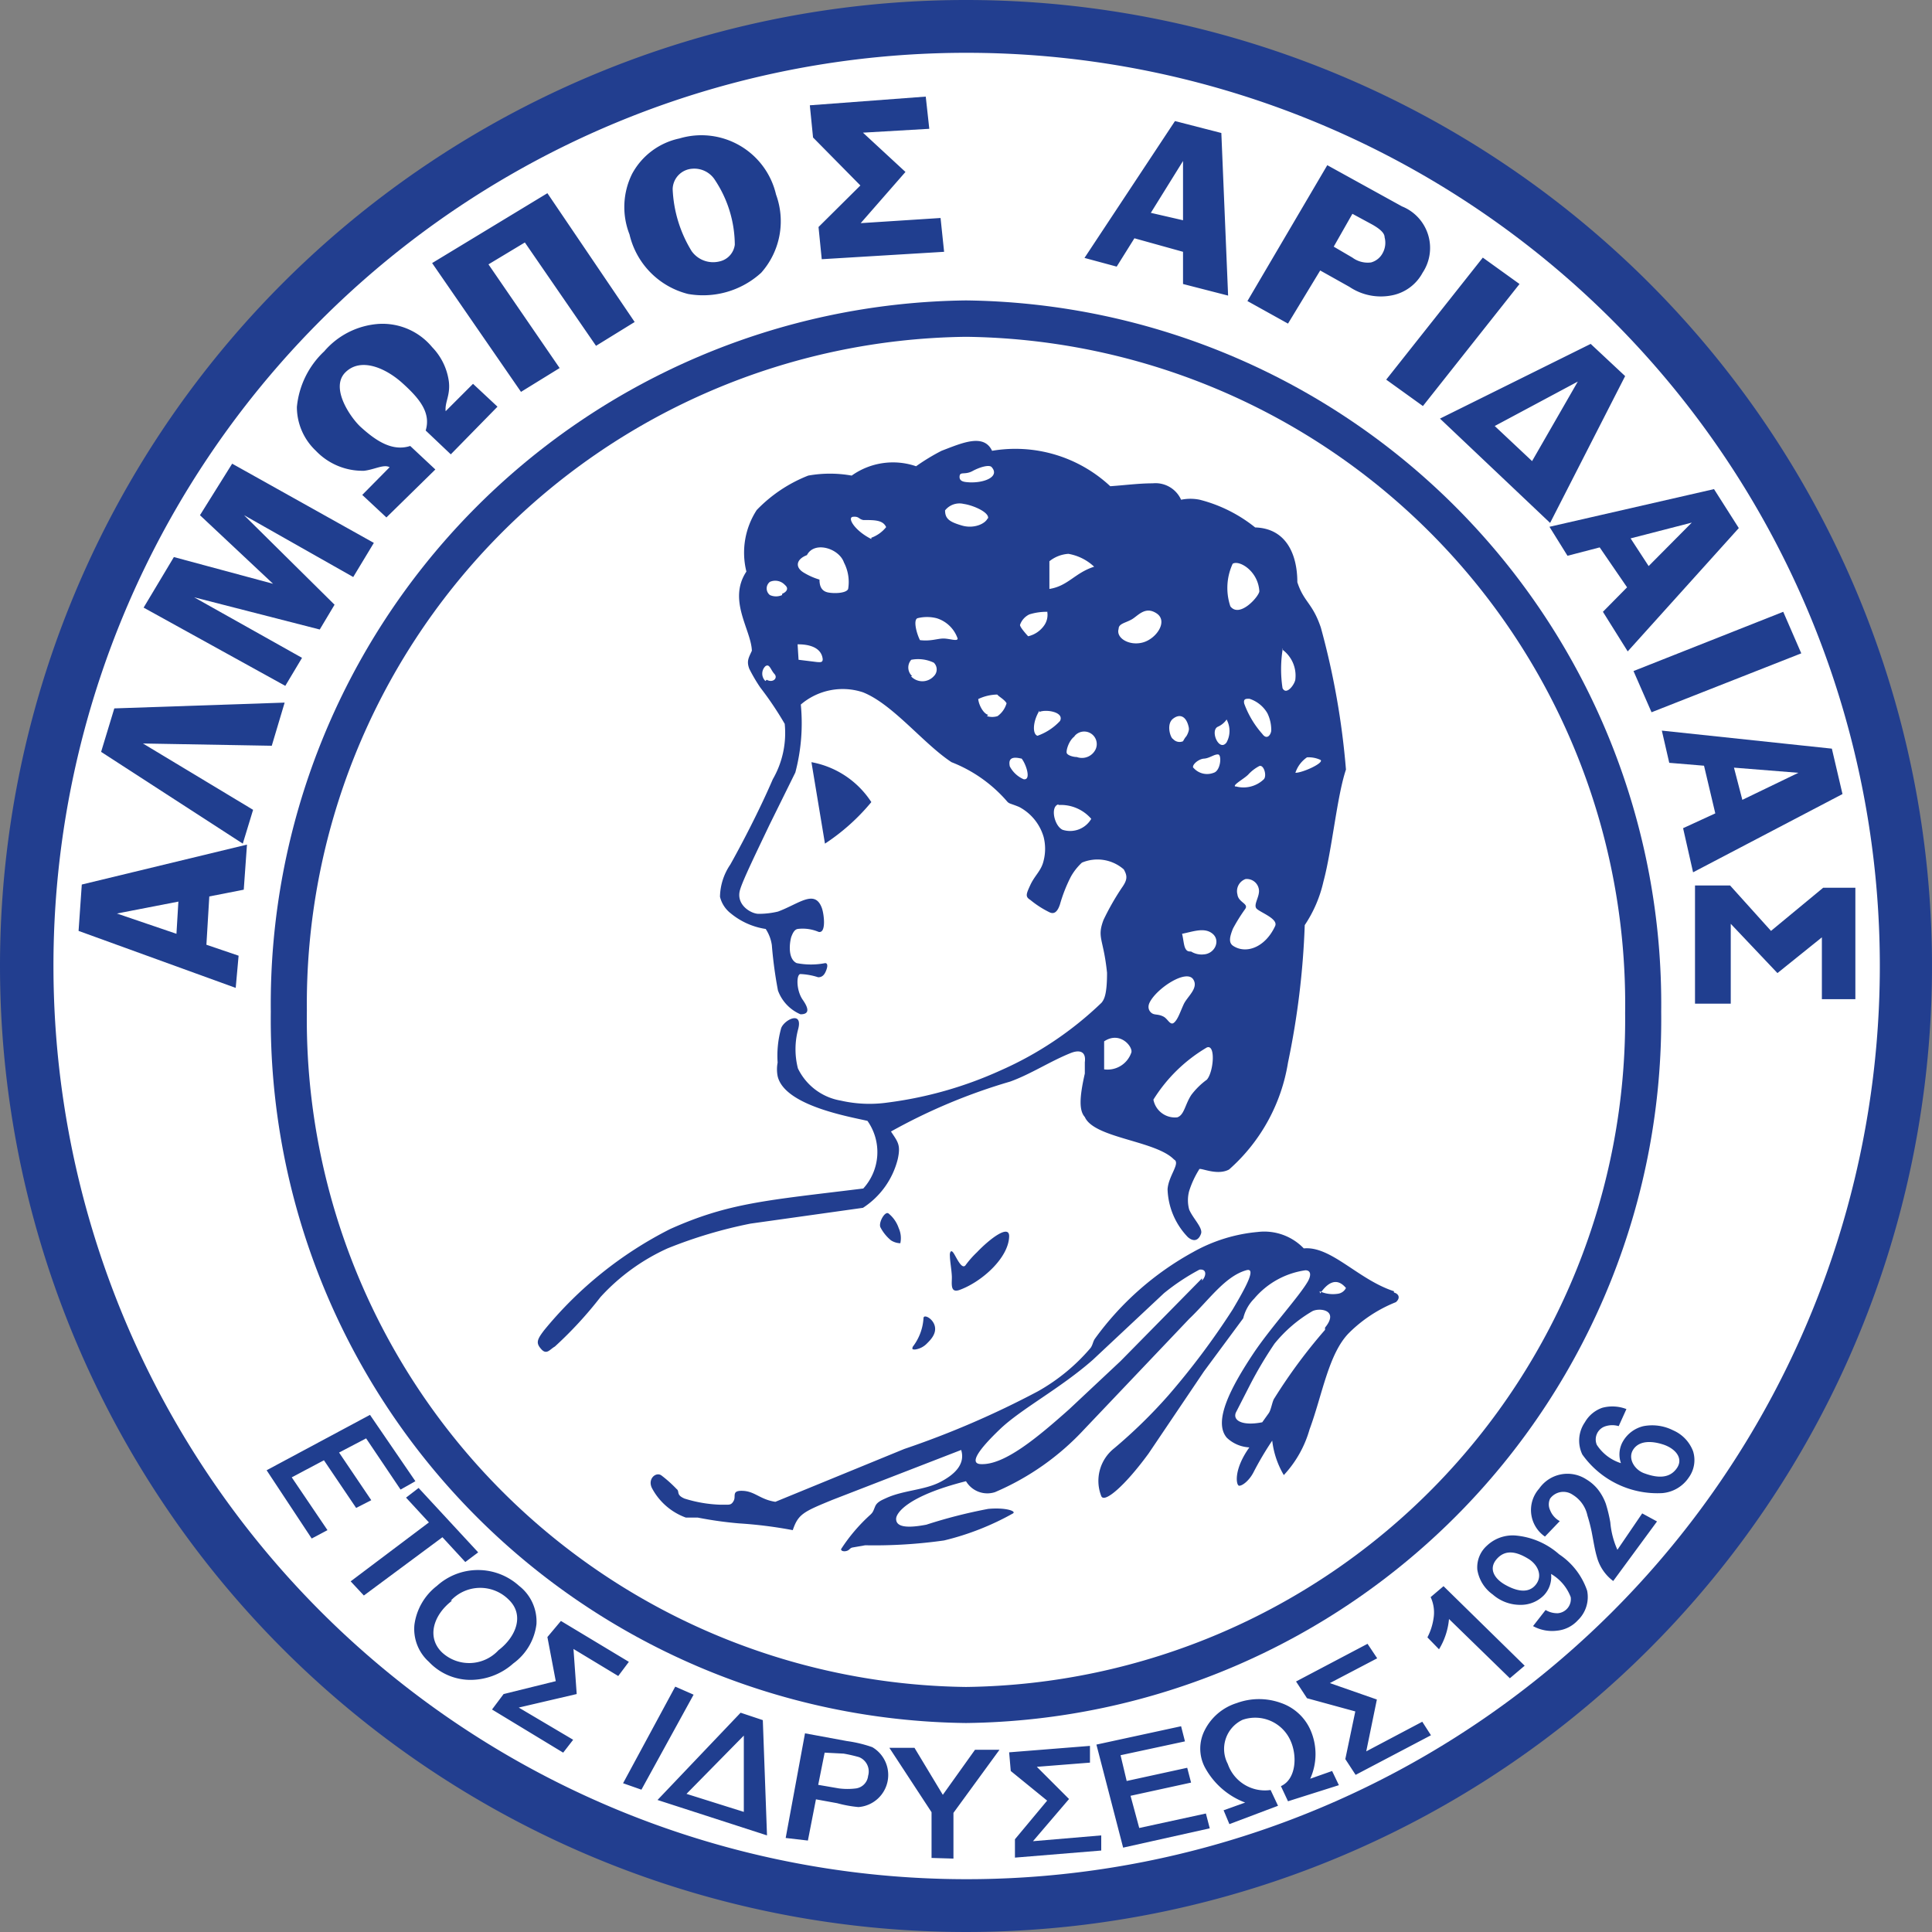 <?xml version="1.0" encoding="iso-8859-1"?>
<svg xmlns="http://www.w3.org/2000/svg" width="60" height="60" fill-rule="evenodd" xmlns:v="https://vecta.io/nano"><rect width="100%" height="100%" fill="#808080" stroke="none"/><path d="M30,0A30,30,0,1,1,0,30,30,30,0,0,1,30,0Z" fill="#223e8f"/><path d="M30,1.64A28.36,28.36,0,1,1,1.66,30,28.35,28.35,0,0,1,30,1.64Z" fill="#fff"/><path d="M30,9.33A21.85,21.85,0,0,1,51.59,31.42,21.85,21.85,0,0,1,30,53.51,21.85,21.85,0,0,1,8.41,31.42,21.85,21.85,0,0,1,30,9.33Z" fill="#223e8f"/><path d="M30,10.46a20.72,20.72,0,0,1,20.47,21A20.73,20.73,0,0,1,30,52.39a20.73,20.73,0,0,1-20.47-21A20.72,20.72,0,0,1,30,10.46Z" fill="#fff"/><path d="M24.37 22.48A2.87 2.87 0 0 1 24 24.2c-.43 1-1 2.08-1.32 2.65a1.83 1.83 0 0 0-.32 1 .93.93 0 0 0 .34.52 2.23 2.23 0 0 0 1.08.48 1.23 1.23 0 0 1 .19.5 13.27 13.27 0 0 0 .19 1.41 1.28 1.28 0 0 0 .7.74c.26 0 .28-.15.07-.45s-.2-.8-.07-.8a2.07 2.07 0 0 1 .55.1c.1 0 .17-.05.22-.15s.11-.28 0-.29a2.31 2.31 0 0 1-.89 0c-.31-.15-.2-.73-.16-.83s.09-.21.19-.23a1.26 1.26 0 0 1 .65.09c.25.06.17-.57.1-.75-.22-.58-.71-.12-1.36.12a2.58 2.58 0 0 1-.6.07c-.24 0-.73-.29-.57-.77.1-.32.51-1.16.91-2l.8-1.62a6 6 0 0 0 .17-2.11 2 2 0 0 1 1.93-.38c.93.37 1.87 1.59 2.75 2.17a4.39 4.39 0 0 1 1.71 1.2c.08.1.1.07.39.19a1.54 1.54 0 0 1 .76.93 1.49 1.49 0 0 1 0 .74c-.07.31-.27.45-.41.75s-.16.37 0 .47a3 3 0 0 0 .59.38c.14.07.25 0 .33-.25a4.67 4.67 0 0 1 .34-.86 1.79 1.79 0 0 1 .34-.43 1.24 1.24 0 0 1 1.3.21c.12.21.11.33-.06.57a7.89 7.89 0 0 0-.57 1c-.21.56 0 .57.11 1.64 0 .68-.09.83-.17.93a10.8 10.8 0 0 1-3.13 2.1 12.21 12.21 0 0 1-3.51 1 4 4 0 0 1-1.46-.06 1.81 1.81 0 0 1-1.33-1 2.4 2.4 0 0 1 0-1.19c.18-.62-.42-.33-.52-.06a3.16 3.16 0 0 0-.11 1.07 1.11 1.11 0 0 0 0 .42c.21.92 2.24 1.26 2.79 1.39a1.68 1.68 0 0 1-.13 2.1c-3 .37-4.17.44-6 1.26a12.11 12.11 0 0 0-3.91 3.14c-.23.3-.26.4-.09.59s.27 0 .42-.08a12.28 12.28 0 0 0 1.42-1.54 6.38 6.38 0 0 1 2.08-1.51 14.39 14.39 0 0 1 2.58-.77l3.49-.49A2.53 2.53 0 0 0 27.88 36c.1-.45 0-.54-.21-.86a17.83 17.83 0 0 1 3.7-1.55c.64-.23 1.24-.63 1.89-.89.23-.09.48-.08.43.29v.35c-.17.75-.18 1.15 0 1.35.29.66 2.2.73 2.77 1.32.21.11-.17.5-.2.92a2.24 2.24 0 0 0 .63 1.49c.21.18.35.07.41-.11s-.26-.48-.37-.75a1.1 1.1 0 0 1 0-.57 2.9 2.9 0 0 1 .31-.67c0-.09.54.21.93 0A5.62 5.62 0 0 0 40 33a25.09 25.09 0 0 0 .52-4.27 4 4 0 0 0 .58-1.35c.27-1 .42-2.65.7-3.48a24 24 0 0 0-.78-4.41c-.26-.77-.53-.79-.73-1.41 0-.84-.33-1.67-1.31-1.7a4.53 4.53 0 0 0-1.72-.86 1.43 1.43 0 0 0-.58 0 .87.87 0 0 0-.88-.51c-.43 0-.88.06-1.32.09a4.32 4.32 0 0 0-3.67-1.1c-.26-.55-.94-.24-1.57 0a6.45 6.45 0 0 0-.79.48 2.21 2.21 0 0 0-2 .29 3.82 3.82 0 0 0-1.35 0 4.5 4.5 0 0 0-1.6 1.07 2.43 2.43 0 0 0-.32 1.91c-.59.89.15 1.81.17 2.46-.1.22-.17.32-.08.56a5.12 5.12 0 0 0 .34.58 10.36 10.36 0 0 1 .76 1.13zm3.23 15.21c-.11-.1-.32.27-.26.42a1.3 1.3 0 0 0 .33.41.57.57 0 0 0 .29.09.75.75 0 0 0-.05-.47 1 1 0 0 0-.31-.45zm1.08 3.25c0-.14.29 0 .35.24s-.13.43-.24.54a.63.63 0 0 1-.37.19c-.07 0-.11 0-.07-.09a1.61 1.61 0 0 0 .33-.88zM29.5 39c0 .15.05.42.06.63s-.07.54.24.43c.69-.25 1.53-1 1.54-1.67 0-.37-.59.07-1 .5a3 3 0 0 0-.36.41c-.12.13-.28-.26-.37-.39s-.12.02-.11.09zm13.79 1.1c-1.11-.36-1.95-1.41-2.8-1.33a1.7 1.7 0 0 0-1.43-.51 5 5 0 0 0-2 .62 9.25 9.25 0 0 0-3.06 2.7c-.06.09-.06.18-.13.28a6 6 0 0 1-1.64 1.35A28.05 28.05 0 0 1 28.08 45l-4 1.64c-.47-.07-.63-.32-1-.34s-.22.16-.29.3-.14.13-.26.13h-.16a4.15 4.15 0 0 1-1.11-.19c-.28-.12-.14-.22-.25-.3a4 4 0 0 0-.47-.42c-.17-.12-.44.11-.29.4a1.94 1.94 0 0 0 1.05.91h.37a11.92 11.92 0 0 0 1.28.18 13.52 13.52 0 0 1 1.67.21c.17-.5.33-.57 1.23-.94l4-1.55c.13.42-.17.75-.66 1s-1.13.25-1.66.49c-.13.06-.29.12-.35.26s-.06.18-.16.27a5.35 5.35 0 0 0-.9 1.06c0 .07.11.08.19.05s.08-.08.16-.1l.4-.07a15.42 15.42 0 0 0 2.45-.15 8.38 8.38 0 0 0 2.14-.84c.11-.07-.23-.19-.77-.14a15.52 15.52 0 0 0-1.92.49c-.78.15-.94 0-.94-.18s.35-.71 2.17-1.17a.77.77 0 0 0 .9.34 8.11 8.11 0 0 0 2.77-1.95l3.26-3.43c.61-.58 1.11-1.32 1.77-1.51.33-.1 0 .51-.42 1.22a23.44 23.44 0 0 1-2 2.67 15.8 15.8 0 0 1-1.68 1.64 1.29 1.29 0 0 0-.4 1.48c.09.24.74-.32 1.47-1.32l1.72-2.55 1.22-1.65a1.29 1.29 0 0 1 .34-.61 2.55 2.55 0 0 1 1.59-.88c.15 0 .2.12.08.34-.27.47-1.1 1.37-1.66 2.19-.75 1.12-1.29 2.17-.86 2.67a1.09 1.09 0 0 0 .7.3c-.5.7-.41 1.18-.32 1.19s.3-.14.44-.4a9.86 9.86 0 0 1 .59-1 2.71 2.71 0 0 0 .36 1.07 3.47 3.47 0 0 0 .8-1.42c.4-1.08.59-2.36 1.23-3a4.34 4.34 0 0 1 1.45-.95c.15-.13.09-.26-.06-.3zm-2.31 0a1 1 0 0 0 .56.08.33.33 0 0 0 .26-.18c-.3-.36-.59-.14-.8.17zm.17 1.13c.46-.56-.2-.63-.41-.5a4.3 4.3 0 0 0-1.16 1 12.66 12.66 0 0 0-.75 1.26l-.45.88c-.1.25.21.42.82.3l.2-.28c.08-.11.11-.38.18-.47a16.7 16.7 0 0 1 1.57-2.12zm-3.82-1.53l-2.53 2.57-1.6 1.5c-1 .89-2 1.72-2.72 1.7-.41 0-.08-.46.58-1.09s1.87-1.26 2.88-2.15l2.21-2.07a6.77 6.77 0 0 1 1.1-.73c.23-.03.22.19.08.34zM25.2 23.67l.42 2.53a6.48 6.48 0 0 0 1.44-1.29 2.82 2.82 0 0 0-1.86-1.24zm13.47 4.56c.12-.17-.21-.2-.24-.45a.4.4 0 0 1 .25-.48.38.38 0 0 1 .42.37c0 .2-.16.41-.09.53s.7.32.59.56c-.31.67-.91.88-1.31.61-.14-.1-.1-.28 0-.53a5.39 5.39 0 0 1 .38-.61zm-1.61 2.19c.17.27-.19.53-.3.77s-.18.47-.3.57-.19-.12-.33-.19-.22-.05-.31-.08-.21-.16-.12-.35c.21-.44 1.15-1.06 1.36-.72zm-1.24 3.73a4.85 4.85 0 0 1 1.66-1.62c.28-.11.21.76 0 1A2.32 2.32 0 0 0 37 34c-.2.3-.22.63-.44.7a.68.68 0 0 1-.74-.55zm-1.53-1.81v.87a.78.78 0 0 0 .84-.51c.08-.16-.33-.7-.84-.36zM36.71 29c.35-.07.7-.21.95 0s.07.62-.28.64a.62.62 0 0 1-.39-.09c-.07 0-.13 0-.18-.1s-.06-.3-.1-.45zM25.45 18a2.08 2.08 0 0 1-.51-.23c-.26-.17-.2-.41.12-.53.23-.45 1-.21 1.15.23a1.31 1.31 0 0 1 .13.82c-.05.13-.41.15-.62.11s-.27-.2-.27-.4zm1.61-1.26c-.52-.26-.76-.67-.57-.69s.17.07.32.1c.36 0 .61 0 .71.22a1.05 1.05 0 0 1-.46.33zm3.62-.62c.08-.2-.46-.43-.75-.47a.57.57 0 0 0-.58.2c0 .27.15.36.52.47s.74-.05.81-.24zm-6.39 2.36a.46.46 0 0 1-.38 0 .26.26 0 0 1 0-.41.41.41 0 0 1 .47.1c.13.11.04.22-.09.27zm4 2.52a.48.48 0 0 0 .71 0 .29.29 0 0 0 0-.42 1.13 1.13 0 0 0-.7-.09.36.36 0 0 0 .03.51zm2.36 1.24a.55.55 0 0 0 .33 0 .74.74 0 0 0 .28-.4c-.07-.12-.22-.19-.29-.27a1.42 1.42 0 0 0-.59.14c.02.2.17.46.31.49zm-6.88-1.09a.32.32 0 0 1 0-.46c.13-.09.16.11.28.24s-.05.29-.24.18zm1-1.14c.14 0 .73 0 .78.46 0 .1-.06.1-.18.09l-.57-.07zm7.51 2.1c.2-.09.78 0 .64.28a1.75 1.75 0 0 1-.7.46c-.16-.05-.15-.44.06-.78zm6-4.6c.19-.13.79.21.83.85 0 .15-.61.85-.9.47a1.79 1.79 0 0 1 .09-1.36zm1.54 2.66a1 1 0 0 1 .41.91c0 .15-.28.54-.4.29a3.92 3.92 0 0 1 .01-1.24zm.41 3.83a.93.93 0 0 1 .36-.48.88.88 0 0 1 .42.08c.12.09-.55.4-.78.4zm-2.14-1.66a.74.74 0 0 1 0 .72c-.23.3-.52-.37-.27-.49a.64.64 0 0 0 .27-.22zm.28 2.08a.91.91 0 0 0 .88-.22c.1-.11 0-.46-.14-.41a1.23 1.23 0 0 0-.34.26c-.12.13-.52.34-.4.38zm-1.31-.58a.56.56 0 0 0 .63.16c.22-.06.26-.56.14-.57s-.27.12-.44.13-.39.2-.33.29zm-.14-1.24c-.07-.35-.27-.45-.49-.28s-.08.6 0 .63a.27.27 0 0 0 .31.07s.06-.11.09-.14.11-.19.09-.27zm2.56.08a1.19 1.19 0 0 0-.12-.53 1 1 0 0 0-.56-.45c-.11 0-.19 0-.16.15a2.92 2.92 0 0 0 .56.94c.15.21.27.02.28-.1zm-7.76.87c.14.16.32.69.07.65a.88.88 0 0 1-.43-.4c-.03-.15-.03-.34.36-.24zm1.65-.69a.39.39 0 0 1 .66.4.47.47 0 0 1-.59.25c-.11 0-.28-.05-.31-.12s.06-.39.24-.52zm-4.88-3.66a1.21 1.21 0 0 1 .6 0 1 1 0 0 1 .65.63c0 .1-.25 0-.44 0s-.39.09-.73.05c-.11-.22-.21-.62-.08-.68zm2.3-4.7c-.08-.07-.35 0-.59.13s-.39 0-.4.17.18.17.31.18c.49.02.95-.19.68-.48zm1.8 3.79c.58-.09.79-.5 1.39-.69a1.55 1.55 0 0 0-.8-.4 1.05 1.05 0 0 0-.59.23v.86zm-.07.69a.57.57 0 0 1-.09.44.84.84 0 0 1-.5.34s-.28-.3-.25-.36a.56.56 0 0 1 .29-.32 1.8 1.8 0 0 1 .55-.08zm.35 6c-.26.07-.13.67.13.79a.76.76 0 0 0 .89-.34 1.25 1.25 0 0 0-1.02-.43zm1.87-5.45c0-.16.2-.18.4-.29s.42-.43.78-.19 0 .78-.42.9-.85-.13-.76-.42z" fill="#223e8f"/><g fill="#203e8f"><path d="M19.71 10l-1.2.74-2.21-3.21-1.13.68 2.21 3.22-1.2.74-2.76-4L17 6zm-.16-2.72a2.32 2.32 0 0 1 .08-1.88 2.18 2.18 0 0 1 1.47-1.1 2.38 2.38 0 0 1 3 1.74 2.41 2.41 0 0 1-.46 2.43 2.68 2.68 0 0 1-2.27.66 2.49 2.49 0 0 1-1.82-1.85zm2.79.84a.61.61 0 0 0 .48-.52 3.67 3.67 0 0 0-.61-2 .76.76 0 0 0-.71-.36.65.65 0 0 0-.61.63 4 4 0 0 0 .59 1.93.82.82 0 0 0 .86.32zm6.98-.3l-3.8.23-.1-1 1.3-1.29-1.47-1.49-.1-1 3.6-.27.11 1-2.06.12 1.32 1.22-1.39 1.59 2.48-.16zM12.1 14.51c-.18-.1-.46.07-.79.11a2 2 0 0 1-1.5-.62 1.87 1.87 0 0 1-.59-1.36 2.72 2.72 0 0 1 .85-1.73 2.45 2.45 0 0 1 1.68-.85 2 2 0 0 1 1.67.72 1.9 1.9 0 0 1 .52 1.07c.05.43-.13.64-.1.92l.85-.85.76.71L14 14.11l-.78-.74c.17-.56-.2-1-.72-1.47s-1.29-.81-1.77-.34.13 1.37.45 1.68c.49.45 1 .79 1.56.61l.78.73L12 16.07l-.75-.7zm-7.64 4.36l.94-1.57 3.08.83L6.21 16l1-1.6 4.4 2.46-.64 1.06L7.58 16l2.81 2.78-.46.77-3.9-1 3.35 1.88-.52.87zm4.38 2.95l-.4 1.34-4-.07 3.42 2.06-.32 1.05-4.4-2.85.41-1.35zm-1.17 4.41l-.1 1.4-1.07.21-.09 1.5 1 .34-.09 1-4.88-1.77.1-1.44zM5.54 28l-1.91.37 1.85.63zm32.6-18.82l-1.4-.36v-1l-1.51-.42-.55.88-1-.27 2.81-4.25 1.44.37zm-1.4-2.34V5l-1 1.61zm13.81 13.39L49.78 19l.75-.76-.85-1.24-1 .26-.56-.9 5.11-1.17.77 1.21zm.65-2.65l1.34-1.35-1.9.49zm1.38 9.51l-.31-1.37 1-.46-.35-1.48-1.08-.09-.23-1 5.28.56.33 1.41zm1.53-2.25l1.74-.84-2-.16zm-1.47 6.33V27.5h1.09L55 28.91l1.62-1.34h1v3.46h-1.04v-1.92l-1.38 1.11-1.45-1.53v2.48zM41.22 5.13l2.32 1.28a1.39 1.39 0 0 1 .64 2.06 1.38 1.38 0 0 1-.94.7 1.75 1.75 0 0 1-1.33-.26L41 8.4l-1 1.65-1.26-.7zm.2 2.53L42 8a.8.8 0 0 0 .58.15.58.58 0 0 0 .36-.29.66.66 0 0 0 .06-.49c0-.14-.16-.27-.39-.4L42 6.64zm4.63.34l1.14.82-3 3.79-1.14-.82zm9.33 11l.56 1.29-4.65 1.83-.56-1.28zm-7.24-2.76L44.72 13l4.68-2.32 1.07 1zm-.56-1.92L49 11.85l-2.58 1.38zM28.93 57.7v-1.42l-1.31-2h.78l.88 1.46 1-1.4h.76l-1.43 1.96v1.42z"/><path d="M24.4 57.08l.6-3.25 1.3.24a4 4 0 0 1 .79.19 1 1 0 0 1-.43 1.86A3.79 3.79 0 0 1 26 56l-.66-.12-.25 1.28zm1.21-2.65l-.2 1 .64.11a2.07 2.07 0 0 0 .54 0 .44.44 0 0 0 .37-.39.48.48 0 0 0-.28-.58 4.68 4.68 0 0 0-.48-.11zM23.82 57l-3.4-1.1L23 53.19l.69.23zm-.72-.73V53.9l-1.78 1.81zM8.28 45.66l3.21-1.72L12.9 46l-.46.26-1.07-1.59-.84.44 1 1.48-.47.24-1-1.48-1 .53 1.11 1.64-.49.26zm2.61 3.45l2.43-1.83-.71-.77.39-.3 1.85 2-.4.3-.71-.77-2.44 1.81z"/><path d="M13.57 49.25a1.9 1.9 0 0 1 2.55 0 1.4 1.4 0 0 1 .54 1.19 1.77 1.77 0 0 1-.72 1.22 2 2 0 0 1-1.37.51 1.78 1.78 0 0 1-1.25-.56 1.37 1.37 0 0 1-.45-1.15 1.83 1.83 0 0 1 .7-1.21zm.47.46c-.58.44-.8 1.14-.31 1.61a1.24 1.24 0 0 0 1.75-.07c.54-.41.82-1.09.32-1.57a1.25 1.25 0 0 0-1.8.03zm3.38.63l2.11 1.27-.33.44-1.39-.84.1 1.4-1.8.42 1.69 1-.31.4-2.21-1.34.36-.48 1.62-.4-.26-1.37zm13.92 4.08l2.51-.2v.52l-1.65.13 1 1-1.12 1.31L34.2 57v.47l-2.68.22v-.57l1-1.2-1.13-.92zm8.91-2.2l2.22-1.17.3.45-1.47.77 1.46.51-.33 1.61 1.74-.92.27.42-2.34 1.23-.32-.49.31-1.48-1.5-.41zm-2.07 4.43l-.18-.43.67-.24a2.37 2.37 0 0 1-1.26-1.11 1.25 1.25 0 0 1 0-1.13 1.67 1.67 0 0 1 1-.85 2 2 0 0 1 1.38 0 1.55 1.55 0 0 1 .9.82 1.86 1.86 0 0 1 0 1.53l.68-.24.21.44-1.58.5-.22-.47c.47-.21.52-.94.29-1.43a1.2 1.2 0 0 0-1.48-.63 1 1 0 0 0-.46 1.37 1.22 1.22 0 0 0 1.33.81l.23.49zm-3.3.73l-.83-3.2 2.63-.57.12.47-2 .43.19.8 1.88-.41.12.46-1.88.41.27 1 2.07-.45.12.46zm-15.53-2l1.62-3 .57.25-1.62 2.95zm28-3.65l-.46.39L45 50.28a2.18 2.18 0 0 1-.31.94l-.36-.37a1.86 1.86 0 0 0 .19-.59 1.13 1.13 0 0 0-.09-.66l.4-.34zm.26-1.23L48 50a.7.7 0 0 0 .38.1.44.44 0 0 0 .4-.5 1.41 1.41 0 0 0-.61-.72.83.83 0 0 1-.22.66 1 1 0 0 1-.72.3 1.29 1.29 0 0 1-.87-.32 1.17 1.17 0 0 1-.48-.77.9.9 0 0 1 .3-.75 1.16 1.16 0 0 1 .92-.31 2.35 2.35 0 0 1 1.32.58 2.21 2.21 0 0 1 .87 1.13 1 1 0 0 1-.29.92 1 1 0 0 1-.63.32 1.23 1.23 0 0 1-.76-.14zm-.13-2.08c-.4-.25-.74-.3-1 0s-.07.61.27.8.71.28.94 0 .07-.62-.21-.8z"/><path d="M51 47l.46.25-1.36 1.85a1.38 1.38 0 0 1-.51-.76c-.06-.2-.1-.46-.16-.77a5 5 0 0 0-.13-.5 1 1 0 0 0-.46-.65.51.51 0 0 0-.7.12.42.42 0 0 0 0 .36.66.66 0 0 0 .3.34l-.46.48a1 1 0 0 1-.18-1.49 1.07 1.07 0 0 1 1.46-.29 1.34 1.34 0 0 1 .36.31 1.6 1.6 0 0 1 .25.45 4.5 4.5 0 0 1 .14.58 2.61 2.61 0 0 0 .22.85zm-.49-3.24l-.24.53a.69.69 0 0 0-.4 0 .43.43 0 0 0-.28.58 1.39 1.39 0 0 0 .75.57.81.81 0 0 1 .07-.69 1 1 0 0 1 .63-.46 1.44 1.44 0 0 1 .92.13 1.15 1.15 0 0 1 .62.65.92.92 0 0 1-.13.81 1.1 1.1 0 0 1-.83.49 2.86 2.86 0 0 1-2.48-1.2 1 1 0 0 1 .08-1 1 1 0 0 1 .54-.45 1.21 1.21 0 0 1 .75.04zm.57 2c.44.16.79.14 1-.17s-.06-.61-.43-.73-.75-.12-.93.16.05.64.36.74z"/></g></svg>